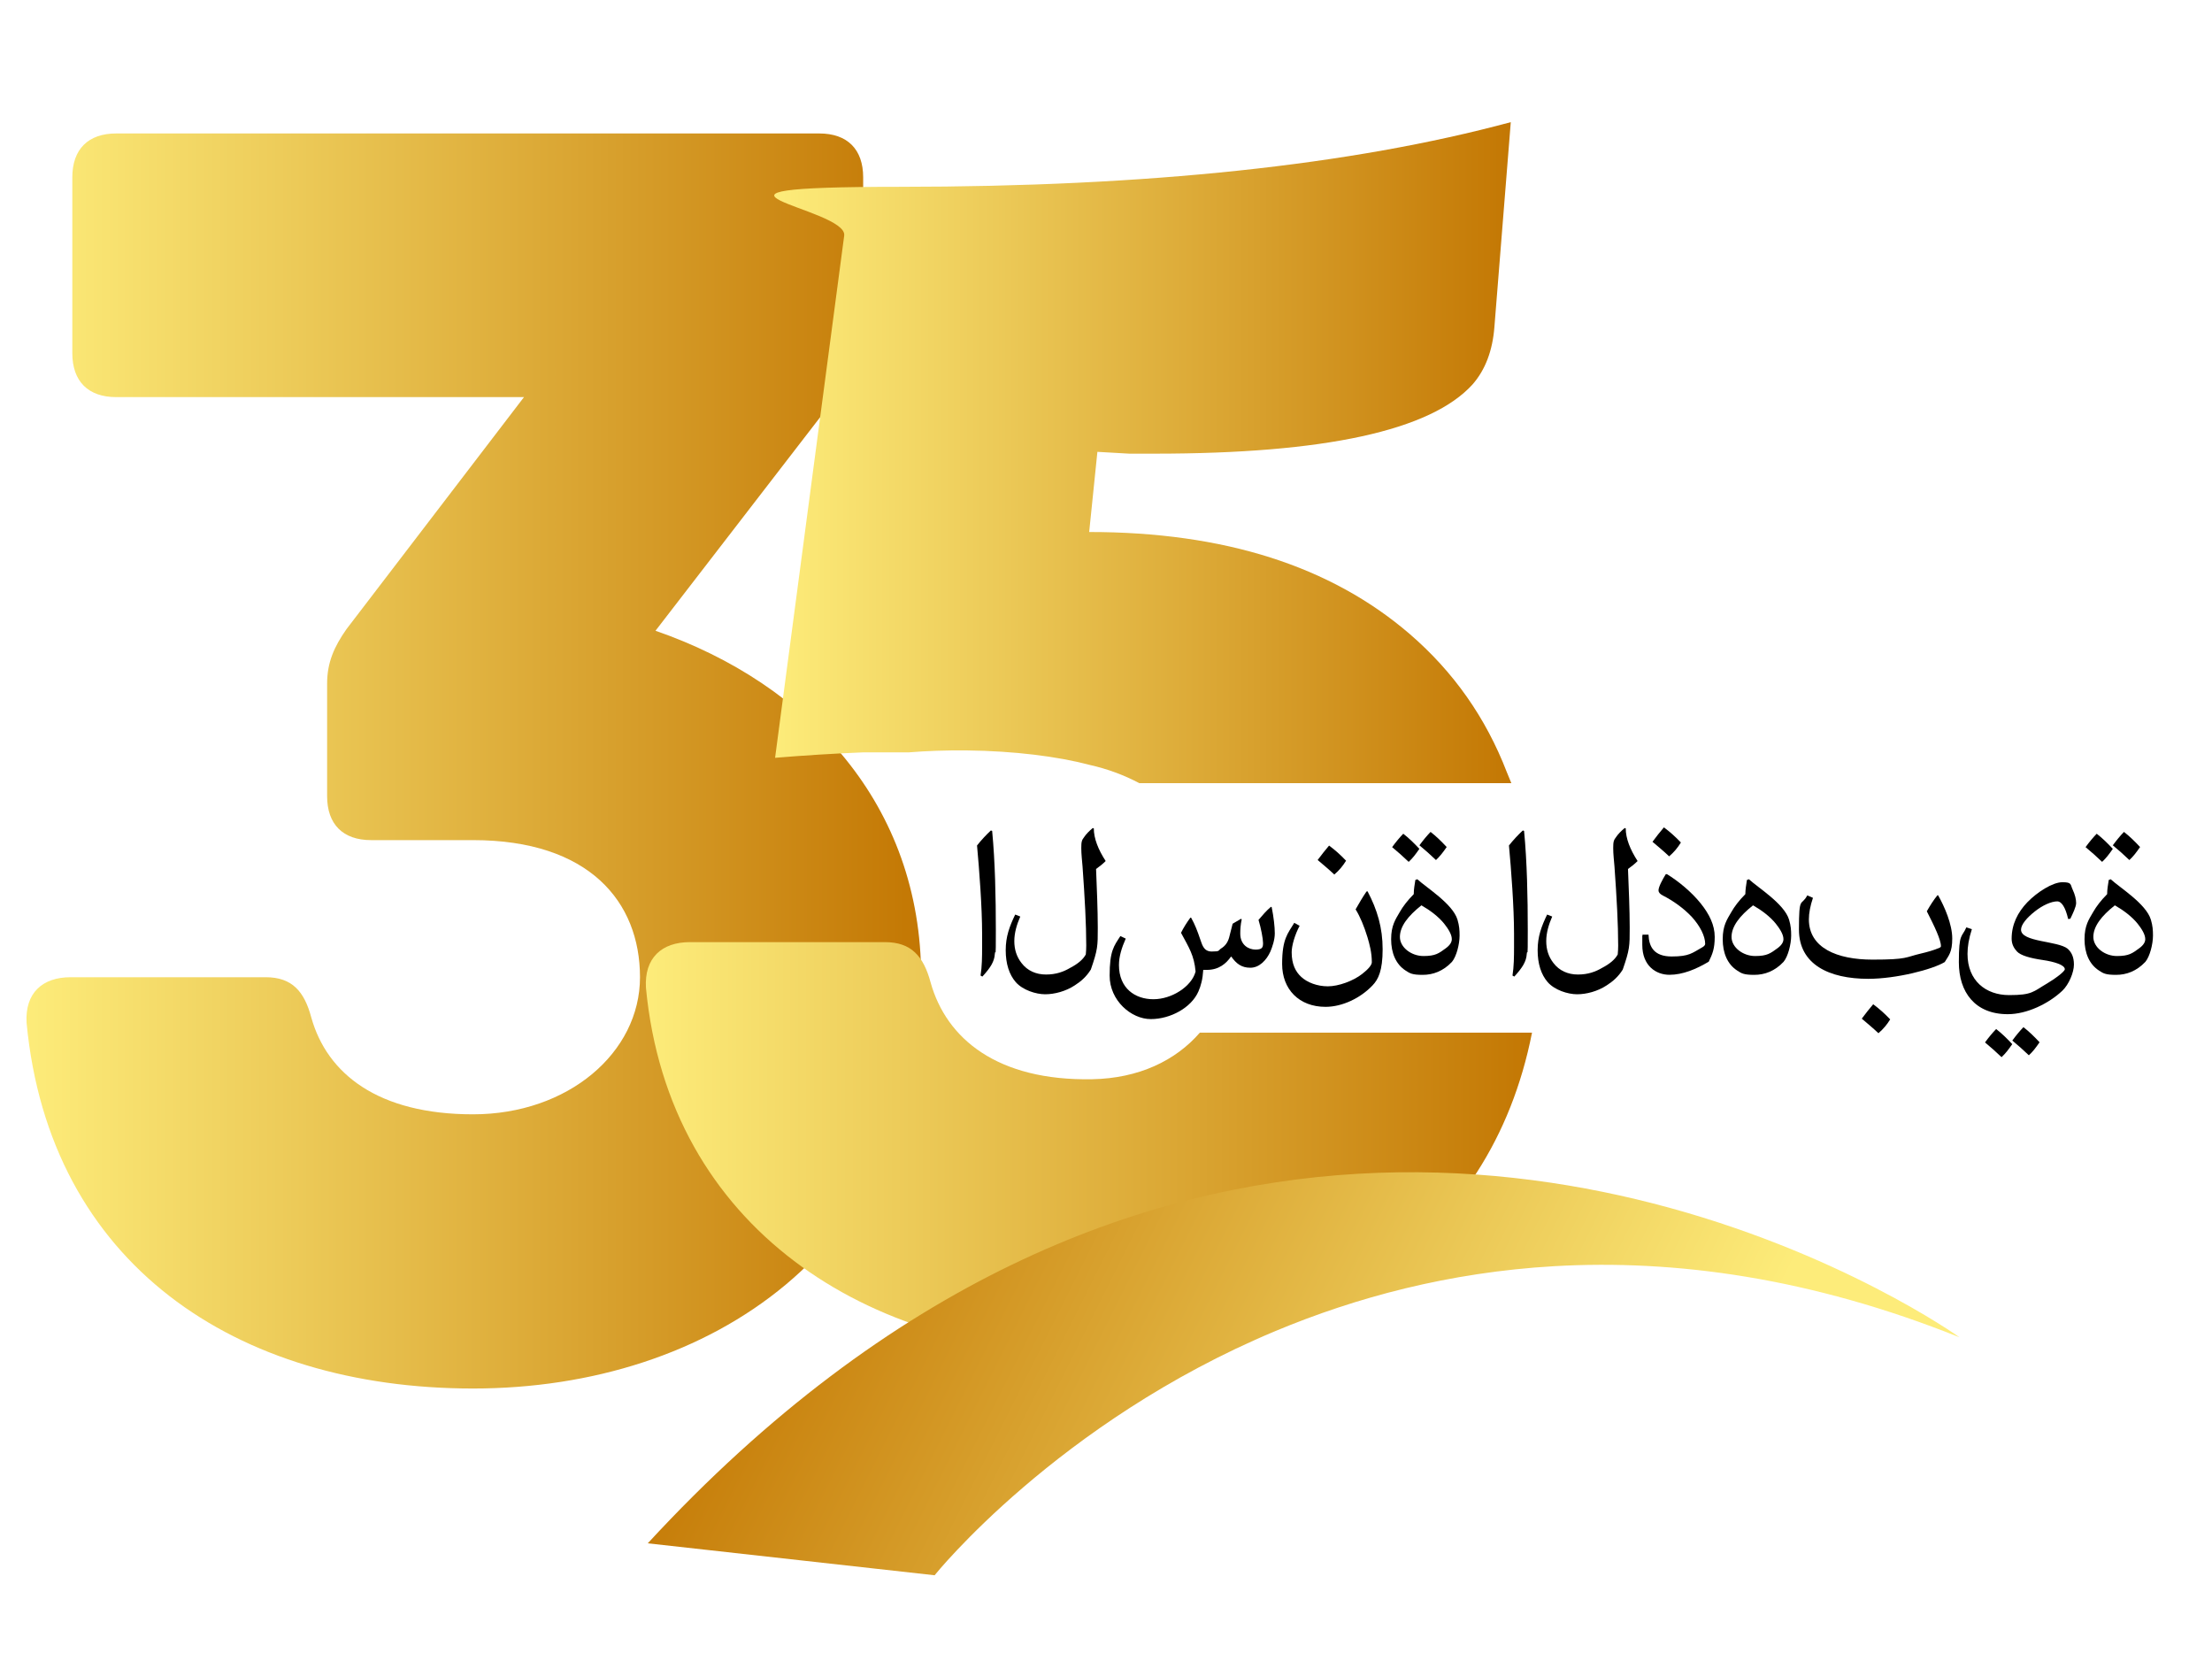 <?xml version="1.0" encoding="UTF-8"?>
<svg id="Layer_1" data-name="Layer 1" xmlns="http://www.w3.org/2000/svg" xmlns:xlink="http://www.w3.org/1999/xlink" version="1.1" viewBox="0 0 4010 3010">
  <defs>
    <style>
      .cls-1 {
        fill: url(#linear-gradient);
      }

      .cls-1, .cls-2, .cls-3, .cls-4, .cls-5 {
        stroke-width: 0px;
      }

      .cls-2 {
        fill: #000;
      }

      .cls-3 {
        fill: url(#linear-gradient-4);
      }

      .cls-4 {
        fill: url(#linear-gradient-2);
      }

      .cls-5 {
        fill: url(#linear-gradient-3);
      }
    </style>
    <linearGradient id="linear-gradient" x1="48" y1="1630.6" x2="1669.9" y2="1630.6" gradientTransform="translate(0 3010) scale(1 -1)" gradientUnits="userSpaceOnUse">
      <stop offset="0" stop-color="#fdec7a"/>
      <stop offset=".3" stop-color="#ecca58"/>
      <stop offset="1" stop-color="#c37703"/>
      <stop offset="1" stop-color="#c27501"/>
    </linearGradient>
    <linearGradient id="linear-gradient-2" x1="1170.7" y1="2080.5" x2="2777.2" y2="2080.5" gradientTransform="matrix(1,0,0,1,0,0)" xlink:href="#linear-gradient"/>
    <linearGradient id="linear-gradient-3" x1="1405.1" y1="820.5" x2="2739.9" y2="820.5" gradientTransform="matrix(1,0,0,1,0,0)" xlink:href="#linear-gradient"/>
    <linearGradient id="linear-gradient-4" x1="2950.1" y1="112.7" x2="1402.6" y2="886.4" xlink:href="#linear-gradient"/>
  </defs>
  <g>
    <path class="cls-2" d="M1777.6,1768.3c2.6-16.1,2.8-34.3,2.8-51.3v-25.1c0-46.9-5.1-115.1-9.2-159.4,7.2-9.2,17.2-20,25.1-27.2l2.3.8c5.4,55.9,6.7,120.7,6.7,180.4s-.5,31-1.8,42.3c-.8,14.1-7.7,24.9-22.6,41.3l-3.3-1.8Z"/>
    <path class="cls-2" d="M1982.9,1501.5c0,18.2,7.9,38.2,21.5,59.2-4.9,4.9-10.5,9.5-17.4,14.4,1.3,33.1,3.1,73.8,3.1,106.9s0,39-12.6,75.4c-7.9,12.8-17.9,21.5-29.2,28.7-16.4,10.8-36.7,16.1-53.6,16.1s-40.8-7.7-53.3-22c-11.8-13.6-18.2-33.1-18.2-57.9s6.9-43.1,17.2-64.6l9.2,3.6c-6.4,14.6-10.8,29.7-10.8,44.6s4.1,28.2,13.1,39.7c10.5,13.8,26.1,20.8,44.3,20.8s31.8-4.9,44.3-12.3c12.8-6.7,22.8-14.6,27.9-24.1.5-5.4.8-10.8.8-15.9,0-38.7-2.6-86.1-6.7-143.3-.8-10.5-2.3-22.3-2.3-33.6s.8-14.4,5.4-20.2c3.6-5.4,9-10.8,15.4-16.1l1.9.6Z"/>
    <path class="cls-2" d="M2159.2,1663.2c7.2,12.8,11.8,25.1,16.4,38.7,3.3,7.9,5.1,22.8,21,22.8s11.3-1.8,17.2-5.6c6.7-4.1,11.8-10.3,14.4-19.7l6.4-25.1,15.4-9,1,1.3c-2.1,9.5-2.6,18.5-2.6,25.6,0,21,15.4,29,27.7,29s13.6-4.1,13.6-11.8-3.6-26.9-8.2-42c7.2-8.5,14.4-16.9,22.6-23.8l1.3.8c3.6,17.9,5.6,35.6,5.6,47.4s-4.4,24.3-7.9,32.8c-7.4,16.4-20.5,29.5-36.4,29.5s-25.4-7.2-34.6-20.2h-.5c-8.7,12.6-22,24.1-43.6,24.1h-6.7c-1,16.7-4.1,28.4-8.7,39-12.8,29.5-50.7,50.2-86.4,50.2s-74.6-33.8-74.6-78.7,7.7-53.6,19.5-71.8l9.7,4.6c-7.4,16.7-12.3,32.6-12.3,47.9,0,42,29,62,62.5,62s69.5-23.3,76.4-50.2c-2.6-29.5-12-43.3-26.4-70.2,4.4-9,10-17.9,16.9-27.4h1.3v-.2Z"/>
    <path class="cls-2" d="M2479.1,1615.5c17.7,33.6,27.4,66.1,27.4,105.1s-7.9,54.6-18.2,65.4c-22,23.3-55.1,39-85.3,39-48.2,0-78.7-32-78.7-77.7s10.3-55.1,22-74.6l9.7,5.4c-8.7,16.4-14.4,36.1-14.4,47.9,0,21.8,7.2,35.4,17.2,44.6,11,10.3,29.2,17.2,48.4,17.2s45.9-9.7,62-22.3c11.3-8.7,17.7-16.4,17.7-21.3,0-17.7-4.1-32.5-7.9-45.4-6.2-20.2-13.3-37.2-21.5-50.5,6.2-10.8,12.3-21.5,19.7-32.3l1.9-.5ZM2409.4,1532.7c10.5,7.7,20.8,16.9,30.8,27.4-5.6,9.2-12.6,17.7-21.3,25.1-10-9.5-20-17.7-30.2-26.4,6.9-9.1,13.8-18.1,20.7-26.1Z"/>
    <path class="cls-2" d="M2565.8,1595l3.6-1.3c15.9,14.9,64.1,44.3,72.8,73.3,3.3,11,3.8,19.2,3.8,28.7,0,15.6-5.6,37.9-13.8,47.7-15.9,16.9-34.3,23.6-53.1,23.6s-23.1-2.6-30.8-7.7c-17.9-11.5-26.4-32-26.4-56.9s7.9-35.9,15.6-49.2c5.9-10.3,13.6-20.5,25.4-32.5,0-8.5,1.6-17.2,2.9-25.7ZM2553.7,1562.2c-10.5-10-19.7-18.2-30-26.7,6.7-9.2,13.8-17.7,20.2-24.3,10.5,8.2,19.2,16.7,29.2,27.4-7.1,10.3-12.2,17-19.4,23.6ZM2537.8,1698.3c0,19,20.8,34.6,42.8,34.6s27.9-5.1,40-13.8c8.2-5.9,11.3-11.5,11.3-16.9,0-8.7-6.9-19.2-13.8-27.9-10.5-13.1-26.1-24.6-41.3-33.3-24.1,19.1-39,38.1-39,57.3ZM2603.2,1558.9c-10.5-10-19.7-18.2-30-26.7,6.7-9.2,13.8-17.7,20.2-24.3,10.5,8.2,19.2,16.7,29.2,27.4-7.1,10.3-12.3,16.9-19.4,23.6Z"/>
    <path class="cls-2" d="M2741.9,1768.3c2.6-16.1,2.8-34.3,2.8-51.3v-25.1c0-46.9-5.1-115.1-9.2-159.4,7.2-9.2,17.2-20,25.1-27.2l2.3.8c5.4,55.9,6.7,120.7,6.7,180.4s-.5,31-1.8,42.3c-.8,14.1-7.7,24.9-22.6,41.3l-3.3-1.8Z"/>
    <path class="cls-2" d="M2947.2,1501.5c0,18.2,7.9,38.2,21.5,59.2-4.9,4.9-10.5,9.5-17.4,14.4,1.3,33.1,3.1,73.8,3.1,106.9s0,39-12.6,75.4c-7.9,12.8-17.9,21.5-29.2,28.7-16.4,10.8-36.7,16.1-53.6,16.1s-40.8-7.7-53.3-22c-11.8-13.6-18.2-33.1-18.2-57.9s6.9-43.1,17.2-64.6l9.2,3.6c-6.4,14.6-10.8,29.7-10.8,44.6s4.1,28.2,13.1,39.7c10.5,13.8,26.1,20.8,44.3,20.8s31.8-4.9,44.3-12.3c12.8-6.7,22.8-14.6,27.9-24.1.5-5.4.8-10.8.8-15.9,0-38.7-2.6-86.1-6.7-143.3-.8-10.5-2.3-22.3-2.3-33.6s.8-14.4,5.4-20.2c3.6-5.4,9-10.8,15.4-16.1l1.9.6Z"/>
    <path class="cls-2" d="M2988.5,1694.2c.8,22,10,39.5,42,39.5s36.9-6.2,55.6-16.7c3.3-1.8,5.1-4.1,5.1-6.2,0-13.8-9-32-24.1-48.7-14.6-15.6-34.1-29.5-52.3-38.7-6.2-3.1-8.2-6.4-8.2-9.5,0-6.4,7.2-19.7,13.1-29.2l2.1-.3c20.8,12.8,44.1,31.8,61.3,53.1,15.6,19.5,25.4,39.2,25.4,60.7s-4.1,31-10.8,44.9c-22.8,13.6-47.2,23.8-71.3,23.8s-49.2-16.1-49.2-54.1,0-10.5,1.3-18.7h10ZM3016.4,1499.7c10.5,7.7,20.8,16.9,30.8,27.4-5.6,9.2-12.6,17.7-21.3,25.1-10-9.5-20-17.7-30.2-26.4,6.9-9.2,13.8-18.2,20.7-26.1Z"/>
    <path class="cls-2" d="M3166.9,1595l3.6-1.3c15.9,14.9,64.1,44.3,72.8,73.3,3.3,11,3.8,19.2,3.8,28.7,0,15.6-5.6,37.9-13.8,47.7-15.9,16.9-34.3,23.6-53.1,23.6s-23.1-2.6-30.8-7.7c-17.9-11.5-26.4-32-26.4-56.9s7.9-35.9,15.6-49.2c5.9-10.3,13.6-20.5,25.4-32.5.1-8.5,1.6-17.2,2.9-25.7ZM3139,1698.3c0,19,20.8,34.6,42.8,34.6s27.9-5.1,40-13.8c8.2-5.9,11.3-11.5,11.3-16.9,0-8.7-6.9-19.2-13.8-27.9-10.5-13.1-26.1-24.6-41.3-33.3-24.2,19.1-39,38.1-39,57.3Z"/>
    <path class="cls-2" d="M3386.8,1774.2c-71,0-125.6-26.1-125.6-89.2s4.1-41.3,15.1-62l10.3,4.4c-4.9,14.6-7.4,27.7-7.4,39,0,51.8,51,73,115.3,73s59.2-4.4,87.7-11c11.8-2.8,23.3-5.9,33.8-10.5,2-.8,2.6-2,2.6-2.8,0-12-12.3-37.2-25.6-63.3,6.2-11,12.6-20.8,19.2-29h1.3c11.8,20.8,25.6,52.8,25.6,78.2s-6.4,30.8-13.6,42.8c-22.3,13.5-87.9,30.4-138.7,30.4ZM3395.8,1820.3c10.5,7.7,20.8,16.9,30.8,27.4-5.6,9.2-12.6,17.7-21.3,25.1-10-9.5-20-17.7-30.2-26.4,6.9-9.2,13.8-18.1,20.7-26.1Z"/>
    <path class="cls-2" d="M3749.2,1665.8c-4.9-21.8-12.3-32-19.5-32-11.3,0-27.2,7.4-40.8,18.2-14.4,11.3-25.1,23.8-25.1,33.1,0,22.8,66.6,20,84.6,34.6,6.7,6.2,11.3,14.4,11.3,28.7s-9.2,36.1-21,47.4c-25.1,23.6-64.3,42.5-98.9,42.5-59.7,0-88.7-40.2-88.7-94.1s5.4-44.3,13.6-63.3l10,3.3c-5.6,17.2-7.9,31.8-7.9,44.9,0,48.4,33.1,74.6,75.4,74.6s43.3-6.2,69.2-21.3c16.4-9.7,31.8-21.8,31.8-25.6,0-7.7-18.7-13.6-40-16.7-22.6-3.3-40.2-8.2-46.9-15.6-5.4-5.9-9.5-13.1-9.5-23.1,0-25.9,11-47.7,28.4-65.9,17.9-18.5,45.9-36.4,63.6-36.4s14.1,4.1,18.7,13.6c4.1,8.7,6.2,17.2,6.2,24.1s-6.2,19.5-10.5,28.5l-4,.5ZM3628.5,1916.2c-10.5-10-19.7-18.2-30-26.7,6.7-9.2,13.8-17.7,20.2-24.3,10.5,8.2,19.2,16.7,29.2,27.4-7.1,10.2-12.2,16.9-19.4,23.6ZM3678,1912.8c-10.5-10-19.7-18.2-30-26.7,6.7-9.2,13.8-17.7,20.2-24.3,10.5,8.2,19.2,16.7,29.2,27.4-7.1,10.3-12.2,17-19.4,23.6Z"/>
    <path class="cls-2" d="M3822.8,1595l3.6-1.3c15.9,14.9,64.1,44.3,72.8,73.3,3.3,11,3.8,19.2,3.8,28.7,0,15.6-5.6,37.9-13.8,47.7-15.9,16.9-34.3,23.6-53.1,23.6s-23.1-2.6-30.8-7.7c-17.9-11.5-26.4-32-26.4-56.9s7.9-35.9,15.6-49.2c5.9-10.3,13.6-20.5,25.4-32.5,0-8.5,1.6-17.2,2.9-25.7ZM3810.8,1562.2c-10.5-10-19.7-18.2-30-26.7,6.7-9.2,13.8-17.7,20.2-24.3,10.5,8.2,19.2,16.7,29.2,27.4-7.1,10.3-12.3,17-19.4,23.6ZM3794.9,1698.3c0,19,20.8,34.6,42.8,34.6s27.9-5.1,40-13.8c8.2-5.9,11.3-11.5,11.3-16.9,0-8.7-6.9-19.2-13.8-27.9-10.5-13.1-26.1-24.6-41.3-33.3-24.2,19.1-39,38.1-39,57.3ZM3860.2,1558.9c-10.5-10-19.7-18.2-30-26.7,6.7-9.2,13.8-17.7,20.2-24.3,10.5,8.2,19.2,16.7,29.2,27.4-7.1,10.3-12.2,16.9-19.4,23.6Z"/>
  </g>
  <g>
    <path class="cls-1" d="M1669.9,1771.3c0,490.7-382.3,745.5-812.4,745.5S89.6,2290.6,48.2,1854.1c-3.2-54.2,28.7-82.8,79.7-82.8h353.7c47.8,0,70.1,25.5,82.8,73.3,28.7,101.9,121.1,175.2,293.1,175.2s302.7-111.5,302.7-248.5-92.4-248.5-302.7-248.5h-184.8c-51,0-79.7-28.7-79.7-79.7v-203.9c0-38.2,12.7-66.9,35.1-98.8l321.8-420.6H210.7c-51,0-79.6-28.7-79.6-79.7v-318.6c0-51,28.7-79.6,79.6-79.6h1274.5c51,0,79.6,28.7,79.6,79.6v280.4c0,38.2-12.8,66.9-35.1,98.7l-341.4,442.7c277.6,96,481.6,316,481.6,627.9Z"/>
    <g>
      <path class="cls-4" d="M2175.1,1871.8c-43.9,50.7-110.8,82.8-194.9,84.4-172,3.3-264.5-73.3-293.1-175.2-12.8-47.8-35.1-73.3-82.8-73.3h-353.7c-51,0-82.8,28.7-79.6,82.8,41.4,436.5,404.7,662.7,809.3,662.7s721.4-198.2,797-581.4h-602.1Z"/>
      <path class="cls-5" d="M1646.3,1363.8c33.4-2.7,69.1-4,106.3-3.6,86,1,164.2,10.8,222.5,26.2,32.2,7.2,62.5,18.4,90.2,33.1h674.5c-2.7-6.8-5.4-13.5-8.3-20.2-37.9-98.3-96.5-181.7-175.9-250.1-143.1-123.2-336.7-184.9-581.1-184.9l14.9-145.3,57.8,3.3h46.2c308.1,0,500.2-41.8,576.1-125.5,23.1-26.4,36.3-61.1,39.6-104l29.7-371.4c-289.4,78.1-658.6,117.2-1107.6,117.2s-94.1,37.8-100.8,88.4l-125.3,946.6c52.8-4.4,106.2-7.7,160.1-9.9h81.1Z"/>
    </g>
    <path class="cls-3" d="M3552.6,2424.1c-270.4-108.4-516.7-141.6-735.3-129-190.3,11-359.6,56.7-505.3,117.6-395.4,165.3-617.7,442.6-617.7,442.6l-520-57.9c220.4-239,443.4-400.3,659.9-504.9,438.2-211.7,850-191,1160.5-111.7,337.6,86.2,555.6,241.7,557.9,243.4h0Z"/>
  </g>
</svg>